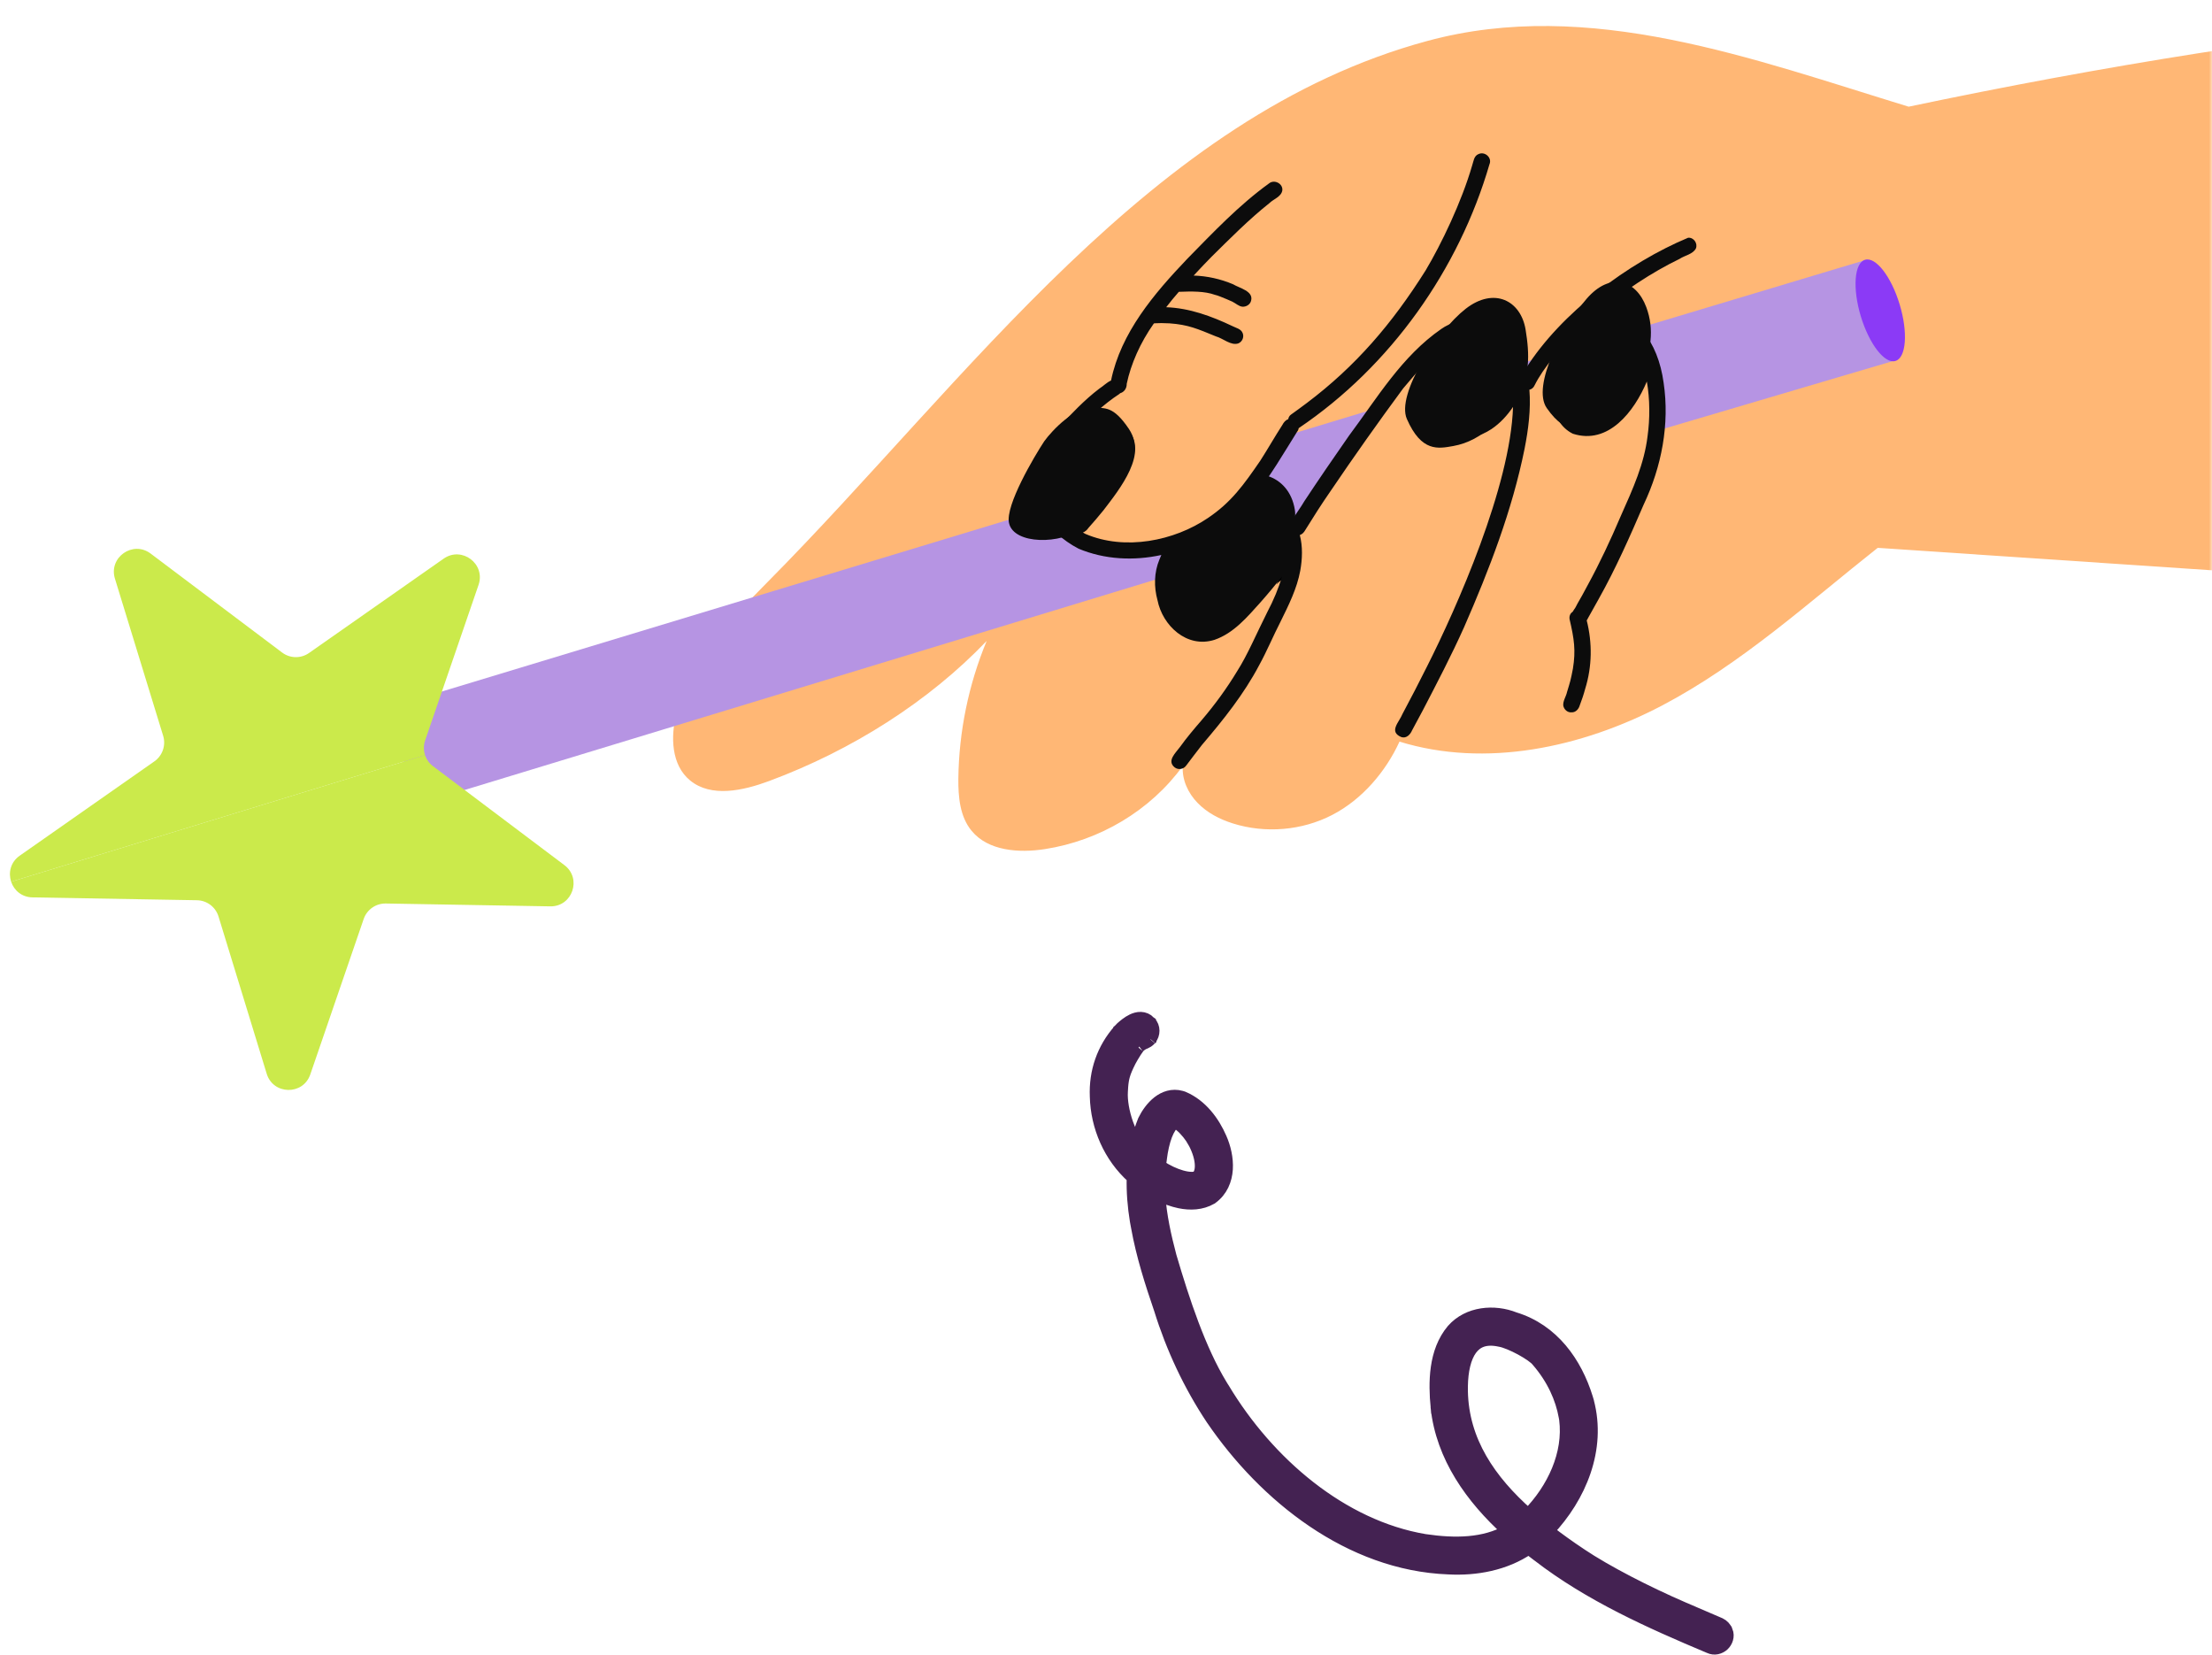 <svg width="369" height="276" viewBox="0 0 369 276" fill="none" xmlns="http://www.w3.org/2000/svg">
<mask id="mask0_69_255" style="mask-type:luminance" maskUnits="userSpaceOnUse" x="0" y="0" width="369" height="185">
<path d="M369 0H0V185H369V0Z" fill="white"/>
</mask>
<g mask="url(#mask0_69_255)">
<path d="M433.58 99.449C393.47 96.76 353.33 94.057 313.23 91.368C301.69 100.491 290.47 110.744 277.14 117.728C263.8 124.688 247.82 128.108 233.46 123.684C231.19 128.641 227.27 133.311 222.22 135.919C217.18 138.528 211.06 139.028 205.67 137.329C203.46 136.633 201.36 135.546 199.77 133.893C198.18 132.264 197.15 130.009 197.31 127.746C191.87 135.223 183.41 140.198 174.31 141.609C169.94 142.288 164.84 141.915 162.08 138.557C160.12 136.192 159.84 132.883 159.87 129.829C159.97 121.996 161.57 114.189 164.59 106.898C154.98 116.944 142.2 125.1 128.26 130.271C123.96 131.864 118.64 133.049 115.13 130.165C111.98 127.598 111.83 122.864 112.85 118.947C115.13 110.332 121.67 103.522 128 97.114C161.45 63.383 191.97 19.316 238.1 6.831C265.11 -0.489 292.48 9.877 318.4 17.793C350.49 11.043 382.91 5.779 416.56 2.554C436.43 28.514 444.08 63.099 433.58 99.449Z" fill="#FFB775"/>
<path d="M210.26 81.304C210.47 81.297 210.67 81.326 210.84 81.368C213.11 80.303 215.26 79.051 217.59 78.136C218.09 77.902 218.64 77.645 219.21 77.622C220.07 76.855 221.63 77.005 222.1 78.15C222.55 79.098 222 80.082 221.17 80.628C221.12 80.651 221.08 80.699 221.04 80.748C221.04 80.748 220.99 80.771 220.98 80.808C220.28 81.529 219.57 82.226 218.87 82.923C218.01 83.813 217.41 84.883 216.76 85.889C216.08 86.783 214.85 86.999 213.81 86.603C212.48 86.041 211.14 85.514 209.73 85.11C209.62 85.07 209.5 85.005 209.38 84.941C209.38 84.941 209.37 84.916 209.33 84.902C209 84.722 208.7 84.468 208.48 84.056C207.93 82.884 208.93 81.258 210.27 81.267L210.26 81.304Z" fill="#FF8A8A"/>
<path d="M223.58 77.281C217.34 79.416 210.58 81.859 203.75 84.3C204.8 83.686 205.82 82.997 206.75 82.256C207.5 81.659 207.68 80.875 207.53 80.157C212.56 78.373 217.58 76.626 222.58 74.767C223.75 74.341 224.95 73.927 226.16 73.575C225.28 74.81 224.46 76.046 223.58 77.281Z" fill="black"/>
<path d="M213.75 87.911C213.35 87.581 212.9 87.274 212.44 87.004C214.19 86.456 215.93 85.884 217.67 85.311C217.56 85.518 217.43 85.699 217.34 85.894C217.31 85.967 217.08 86.381 217.03 86.527C216.86 86.819 216.62 87.084 216.54 87.426C216.45 87.769 216.39 88.162 216.41 88.52C215.8 88.714 215.22 88.896 214.61 89.091C214.46 88.643 214.14 88.217 213.75 87.911Z" fill="black"/>
<path d="M213.8 95.005C214.3 94.858 214.81 94.711 215.32 94.563C215.29 94.698 215.27 94.833 215.21 94.979C215.12 95.359 215.05 95.665 215.03 96.009C214.76 96.163 214.51 96.341 214.28 96.483C213.77 96.692 213.38 96.966 212.96 97.436C212.96 97.436 212.96 97.436 212.93 97.448C213.34 96.682 213.65 95.864 213.84 95.044L213.8 95.005Z" fill="black"/>
<path d="M247.05 63.972L253.64 67.358L254.07 67.582L254.53 67.411L309.31 47.036L311.14 59.814L255.15 74.877L254.91 74.94L254.73 75.097L251.81 77.528L69.35 133.071C69.34 130.926 68.9 128.253 68.07 125.491C67.32 123 66.35 120.756 65.31 119.03L247.05 63.972Z" fill="#B694E3" stroke="#B694E3" stroke-width="2.219"/>
<path d="M25.13 92.321L47.06 108.825C48.38 109.822 50.2 109.853 51.55 108.903L74.01 93.168C77.05 91.043 81.03 94.041 79.83 97.544L70.92 123.479C70.64 124.294 70.65 125.154 70.91 125.933L1.86 147.048C1.37 145.564 1.74 143.791 3.29 142.706L25.76 126.972C27.11 126.021 27.7 124.305 27.22 122.721L19.17 96.494C18.09 92.952 22.17 90.093 25.13 92.321Z" fill="#CBEA4B"/>
<path d="M1.86 147.047L70.9 125.933C71.14 126.65 71.59 127.298 72.23 127.777L94.15 144.28C97.11 146.509 95.49 151.222 91.79 151.157L64.36 150.682C62.7 150.653 61.21 151.694 60.67 153.261L51.76 179.196C50.56 182.698 45.57 182.611 44.49 179.07L36.45 152.841C35.96 151.257 34.51 150.166 32.85 150.137L5.42 149.661C3.61 149.63 2.33 148.471 1.86 147.048V147.047Z" fill="#CBEA4B"/>
<path d="M247.08 64.132C247.26 63.772 247.42 63.666 247.5 63.636L247.55 63.617L271.46 56.444L307.04 45.769L310.64 44.69C311.69 46.289 312.75 48.611 313.57 51.325C314.52 54.468 315.09 57.339 315.04 59.278L276.96 70.524L251.88 78.046L251.84 78.055C251.76 78.074 251.55 78.076 251.18 77.85C250.81 77.625 250.38 77.227 249.91 76.634C248.99 75.451 248.07 73.659 247.43 71.519C247.38 71.368 247.35 71.235 247.3 71.073C246.73 69.022 246.55 67.134 246.69 65.729C246.76 65.024 246.91 64.492 247.08 64.132Z" fill="#B694E3" stroke="#B694E3" stroke-width="2.219"/>
<path d="M316.9 50.786C315.5 46.128 312.91 42.787 311.12 43.325C309.33 43.862 309.01 48.075 310.41 52.733C311.82 57.392 314.4 60.732 316.2 60.195C317.99 59.657 318.31 55.445 316.9 50.786Z" fill="#8B3AF6"/>
<path d="M182.53 67.961C179.41 67.649 175.49 71.788 174.19 73.603C172.53 76.129 167.68 84.292 168.32 87.227C169.12 90.897 177.14 90.783 180.39 88.116C183.64 85.45 192.13 77.159 188.32 71.53C185.69 67.636 184.34 68.141 182.53 67.961Z" fill="#0C0C0C"/>
<path d="M199.5 105.499C205.5 105.499 208.03 102.125 210 99.648C212.53 96.207 216.63 88.889 216 84.999C215.03 78.999 208.75 77.304 204 80.999C199.25 84.695 193.34 95.198 194 99.648C194.5 102.999 197 105.498 199.5 105.499Z" fill="#0C0C0C"/>
<path d="M180.5 89L195.5 67L221 63.5C218.5 67.167 205.3 86.6 204.5 87C203.7 87.4 194.5 90.833 190 92.5L180.5 89Z" fill="#FFB775"/>
<path d="M216.5 88L227.5 71.5L239 57L253.5 66L264 52L276.5 61.5L274 79L215 107V99L216.5 88Z" fill="#FFB775"/>
<path d="M176.55 71.325C178.73 69.026 180.87 66.715 183.41 64.795C184.04 64.404 184.65 63.754 185.34 63.463C186.98 55.484 192.49 49.007 198.05 43.171C202.37 38.77 206.64 34.245 211.68 30.601C212.58 29.847 214.07 30.636 213.91 31.778C213.71 32.844 212.44 33.195 211.74 33.892C208.3 36.627 205.23 39.741 202.11 42.817C201.23 43.718 200.2 44.777 199.12 45.957C201.37 46.026 203.61 46.525 205.69 47.403C206.76 48.057 209.12 48.535 208.71 50.126C208.58 50.764 207.9 51.203 207.24 51.149C206.63 51.072 206.16 50.592 205.61 50.332C206.29 50.62 203.32 49.277 202.69 49.175C200.94 48.54 198.77 48.585 196.65 48.667C195.91 49.499 195.22 50.369 194.54 51.238C198.4 51.372 202.08 52.72 205.56 54.372C206.17 54.695 206.99 54.826 207.28 55.511C207.58 56.159 207.27 56.977 206.58 57.268C205.35 57.693 204.03 56.428 202.84 56.102C199.76 54.843 198.25 54.152 195.1 53.926C193.61 53.864 193.77 53.88 192.66 53.914C192.61 53.937 192.55 53.936 192.49 53.934C190.2 57.166 188.65 60.725 187.96 63.997C187.97 64.872 187.44 65.425 186.85 65.583C186.8 65.606 186.8 65.668 186.75 65.691C185.42 66.557 184.18 67.536 183 68.603C182.95 68.627 182.93 68.7 182.85 68.735C184.79 68.981 186.61 70.073 187.95 71.425C191.88 75.329 186.68 81.692 184.08 85.101C183.27 86.091 182.43 87.092 181.57 88.044C181.34 88.395 181.01 88.671 180.65 88.809C180.78 88.899 180.94 88.977 181.06 89.041C187.66 91.879 195.88 90.212 201.51 86.386C205.39 83.773 207.45 80.892 210.25 76.811C211.51 74.847 212.66 72.818 213.93 70.854C214.14 70.453 214.44 70.066 214.89 69.917C214.96 69.611 215.08 69.343 215.35 69.153C216.24 68.522 217.12 67.866 218 67.211C226.14 61.082 232.21 54.003 237.81 45.112C240.42 40.755 243.83 33.646 245.57 27.629C245.82 26.933 245.85 26.009 246.64 25.697C247.72 25.194 248.94 26.321 248.47 27.393C243.37 44.906 232.04 61.02 216.65 71.402C216.62 71.599 216.55 71.782 216.42 71.939C214.12 75.602 211.88 79.512 209.12 82.905C211.63 83.461 214.03 84.678 215.6 86.677C216.21 85.632 216.99 84.629 217.59 83.585C220.01 79.925 222.5 76.291 225.03 72.671C229.72 66.395 233.84 59.414 240.43 54.861C241.96 53.778 243.86 53.345 245.7 53.181C248.02 52.944 250.51 53.511 252 55.396C252.51 55.828 252.63 56.348 252.51 56.801C253.44 58.278 254.09 59.858 254.52 61.483C260.4 52.156 271.65 43.802 281.6 39.653C282.53 39.552 283.26 40.606 282.9 41.447C282.38 42.419 281.06 42.583 280.18 43.177C275.57 45.403 270.77 48.597 266.73 51.982C272.75 51.652 276.6 56.996 277.52 63.831C278.55 70.743 277.19 77.83 274.19 84.161C271.89 89.499 269.53 94.836 266.68 99.914C265.87 101.36 265.8 101.481 264.88 103.133C264.84 103.243 264.77 103.365 264.69 103.461C265.64 107.218 265.6 111.159 264.43 114.899C264.18 115.841 263.87 116.745 263.53 117.636C263.36 118.26 262.84 118.839 262.16 118.797C261.49 118.866 260.9 118.322 260.78 117.678C260.71 116.888 261.24 116.187 261.4 115.439C261.95 113.63 262.02 113.447 262.39 111.51C262.88 108.479 262.61 106.6 261.83 103.254C261.75 102.686 261.98 102.273 262.37 101.999C262.48 101.792 262.61 101.611 262.74 101.429C262.71 101.502 263.07 100.846 263.16 100.651C263.82 99.522 264.01 99.157 264.84 97.614C266.87 93.895 268.68 90.035 270.33 86.158C272.48 81.346 274.28 77.338 274.84 72.757C275.25 69.823 275.24 66.546 274.72 63.626C272.61 68.661 268.29 74.244 262.38 72.335C258.41 70.364 258.07 64.565 259.14 59.59C257.8 61.22 256.69 62.868 256.02 64.218C255.83 64.669 255.49 64.92 255.13 64.997C255.39 68.255 254.96 71.62 254.32 74.869C252.25 85.116 248.45 94.962 244.25 104.565C242.13 109.304 239.72 113.9 237.34 118.485C236.76 119.579 236.15 120.685 235.57 121.779C235.27 122.498 234.62 123.197 233.77 122.929C231.61 122.025 233.4 120.456 233.96 119.066C235.36 116.464 236.71 113.825 238.03 111.197C243.03 101.307 251.97 81.142 252.4 67.861C251.43 69.29 250.27 70.567 248.81 71.553C244.8 74.224 240.08 73.306 237.97 68.942C236.76 66.349 236.93 63.409 237.69 60.681C236.44 61.968 235.24 63.379 234.07 64.779C229.91 70.415 225.85 76.153 221.93 81.944C220.46 84.063 219.08 86.234 217.73 88.417C217.53 88.782 217.23 89.107 216.83 89.233C217.34 91.155 217.25 93.234 216.91 95.16C216.36 98.152 214.98 100.902 213.64 103.628C212.4 106.036 211.36 108.56 210.05 110.942C207.49 115.793 204.05 120.08 200.5 124.242C199.6 125.365 198.75 126.551 197.86 127.699C197.44 128.292 196.54 128.442 195.96 127.984C194.59 126.891 196.13 125.562 196.83 124.594C197.95 123.033 199.19 121.573 200.43 120.138C202.65 117.545 204.67 114.774 206.41 111.886C208.08 109.279 209.62 105.634 211.4 102.093C212.45 100.112 213.31 98.064 213.86 96.131C212.71 97.617 211.5 99.065 210.25 100.475C208.07 102.897 205.81 105.6 202.61 106.703C197.98 108.176 193.93 104.33 193.09 100.096C192.48 97.888 192.51 95.474 193.41 93.317C193.52 93.085 193.63 92.817 193.73 92.561C189.14 93.555 184.3 93.335 179.94 91.514C177.25 90.129 174.97 87.978 173.2 85.581C169.29 80.728 172.64 75.169 176.47 71.397L176.55 71.325ZM263.14 69.669C265.9 70.834 268.3 69.071 270.83 65.389C271.2 64.881 271.75 63.712 272.29 62.333C272.69 61.567 272.76 60.559 273.32 59.871C273.42 59.762 273.52 59.715 273.61 59.644C273.01 58.163 272.2 56.898 271.18 56.011C268.74 54.052 266.46 54.119 263.23 55.541C260.72 60.886 260.81 68.144 263.1 69.655L263.14 69.669ZM240.35 67.461C241.99 71.53 246.29 70.972 249.02 67.838C250.21 66.549 251.02 65.165 251.41 64.374C251.66 63.949 251.82 63.448 252.18 63.1C251.89 61.38 251.37 59.889 250.58 58.65C250.46 58.277 249.44 57.205 248.79 56.08C247.27 55.426 245.12 55.705 243.39 56.24C242.79 56.521 242.18 56.9 241.6 57.292C241.65 57.392 241.7 57.492 241.68 57.59C241.76 58.589 240.85 59.38 240.63 60.335C239.79 62.827 239.47 65.382 240.34 67.436L240.35 67.461ZM197.45 102.829C200.74 105.695 202.83 104.319 206.76 100.376C208.25 98.676 212.44 94.063 214.17 90.94C214.22 90.793 214.28 90.672 214.35 90.55C214.15 89.153 214.05 88.806 212.95 87.559C212.75 87.406 212.49 87.165 212.35 87.076C211 86.192 211.05 86.168 209.42 85.623C208.71 85.346 207.94 85.315 207.08 85.232C205.55 86.77 203.85 88.145 201.91 89.267C200.23 90.271 198.43 91.114 196.56 91.72C196.63 91.869 196.7 92.019 196.74 92.18C196.86 92.701 196.5 93.147 196.29 93.61C195.87 94.474 195.57 95.649 195.6 95.638C195 98.136 196.59 102.044 197.5 102.806L197.45 102.829ZM175.71 84.251C176.72 85.545 177.8 86.619 178.87 87.484C178.95 86.931 179.38 86.425 179.77 86.028C180.63 85.076 181.45 84.086 182.26 83.097C184.13 80.729 185.11 79.263 186.13 77.022C186.85 75.192 186.85 74.797 186.56 73.99C186.18 72.773 182.88 71.003 182.11 71.304C181.56 71.351 180.95 71.484 180.48 71.127C180.48 71.127 180.48 71.127 180.46 71.102C176.02 75.5 172.04 80.045 175.73 84.276L175.71 84.251Z" fill="#0C0C0C"/>
<path d="M266.48 70.975C271.44 70.318 272.2 65.375 273.64 62.56C275.45 58.689 276.01 54.918 274.63 51.227C272.91 46.614 268.61 45.279 264.67 49.836C260.74 54.392 255.45 64.373 258.03 68.061C261.51 73.046 264.01 71.303 266.48 70.975Z" fill="#0C0C0C"/>
<path d="M242.41 74.39C247.5 73.498 250.53 69.475 252.5 66.999C255.44 63.291 255.13 58.888 254.5 54.998C253.72 50.136 249.25 47.803 244.5 51.499C239.75 55.195 232.88 65.751 234.69 69.873C237.13 75.446 239.94 74.821 242.41 74.39Z" fill="#0C0C0C"/>
</g>
<path d="M190.31 169.758C190.85 169.775 191.37 169.984 191.8 170.424C191.8 170.429 191.81 170.434 191.81 170.439C191.82 170.448 191.83 170.455 191.84 170.463V170.465C192.64 171.282 192.57 172.524 191.92 173.302C191.92 173.308 191.91 173.315 191.91 173.321C191.9 173.329 191.89 173.337 191.89 173.345V173.344C191.63 173.657 191.31 173.819 191.1 173.912C191 173.959 190.88 174.005 190.82 174.031C190.75 174.058 190.71 174.077 190.68 174.092C190.6 174.141 190.53 174.188 190.48 174.221C190.45 174.24 190.42 174.257 190.4 174.27C190.26 174.384 190.15 174.463 190.06 174.536C190.1 174.506 190.05 174.538 189.9 174.739C189.77 174.907 189.62 175.13 189.45 175.387C189.12 175.898 188.77 176.498 188.52 176.964C188.01 177.984 187.71 178.659 187.51 179.359C187.36 179.886 187.26 180.452 187.2 181.217L187.15 182.055V182.068C187.06 183.523 187.38 185.472 188.06 187.395C188.48 188.564 189.02 189.682 189.64 190.645C189.92 189.374 190.29 188.117 190.79 186.89L190.81 186.856L190.82 186.823C191.33 185.789 192.14 184.6 193.2 183.775C194.22 182.983 195.55 182.485 197.04 182.898L197.35 182.994L197.37 183.003L197.4 183.015C200.43 184.294 202.47 187.089 203.65 189.81C204.33 191.341 204.77 193.2 204.66 194.989C204.54 196.797 203.84 198.6 202.16 199.821L202.12 199.852L202.07 199.878C200.43 200.827 198.55 200.883 196.78 200.521C195.62 200.282 194.47 199.851 193.4 199.331C193.62 202.724 194.38 206.162 195.27 209.513C197.48 217.019 200.14 225.058 203.75 230.999L204.1 231.568L204.11 231.578L204.12 231.587C211.57 243.997 223.85 254.501 237.66 256.838C242.83 257.603 247.59 257.482 251.49 255.307C245.5 249.875 240.53 243.008 239.65 234.698V234.686L240.64 234.593L239.65 234.685C239.27 230.596 239.24 225.44 242.28 221.805L242.29 221.795L242.3 221.785C244.9 218.828 249.28 218.479 252.67 219.828C259.09 221.788 262.91 227.267 264.73 233.139L264.9 233.711V233.719V233.728C267.02 241.687 263.61 249.673 258.28 255.316C260 256.648 261.8 257.932 263.66 259.173V259.175C268.03 262.112 274.77 265.553 280.73 268.133L281.91 268.637V268.641C283.56 269.352 285.26 270.068 286.9 270.782L286.91 270.789L286.93 270.796C287.45 271.042 287.84 271.469 288.05 271.991L288.06 271.995C288.43 272.919 288.05 273.824 287.49 274.35C286.92 274.87 286.01 275.162 285.13 274.737C275.24 270.578 265.23 266.118 256.58 259.462V259.461C256.05 259.071 255.53 258.669 255.01 258.26C251.11 260.932 246.21 261.829 241.6 261.57C225.14 260.932 210.96 249.573 202.17 236.678L202.16 236.668C198.39 231 195.5 224.807 193.5 218.369C191.98 213.927 190.52 209.37 189.68 204.689L189.48 203.612C189.09 201.244 188.89 198.806 188.95 196.384C185.08 192.94 182.92 187.912 182.8 182.872C182.62 178.728 183.96 174.868 186.7 171.778V171.769L186.71 171.76L186.99 171.467L187.02 171.433L187.05 171.402C187.44 171.054 188.14 170.448 188.91 170.084C189.3 169.9 189.79 169.741 190.31 169.758ZM250.21 223.612C248.96 223.336 247.99 223.398 247.23 223.655C246.49 223.91 245.89 224.381 245.4 225.048C244.4 226.423 243.91 228.611 243.87 231.181V232.02C244.03 240.331 248.51 246.883 254.92 252.555C259.06 248.318 261.83 242.475 261.09 236.696L261.02 236.297C260.47 233.207 259.04 229.964 256.46 226.981L256.44 226.959L256.43 226.936C256.29 226.755 255.97 226.464 255.46 226.102C254.97 225.754 254.37 225.384 253.73 225.035C252.41 224.32 251.06 223.763 250.26 223.621L250.23 223.617L250.21 223.612ZM193.65 193.327C193.59 193.722 193.53 194.087 193.49 194.447C194.68 195.247 195.96 195.842 197.1 196.164C197.74 196.346 198.31 196.433 198.78 196.435C199.22 196.437 199.51 196.356 199.67 196.269C200 196.013 200.33 195.438 200.32 194.401C200.31 193.353 199.96 191.979 199.13 190.443L199.12 190.437C198.64 189.545 197.78 188.464 196.95 187.766C196.53 187.412 196.2 187.225 195.99 187.163L195.9 187.23C195.45 187.579 194.97 188.267 194.55 189.343C194.15 190.401 193.84 191.745 193.65 193.289V193.308V193.327Z" fill="#442252" stroke="#442252" stroke-width="2"/>
</svg>
